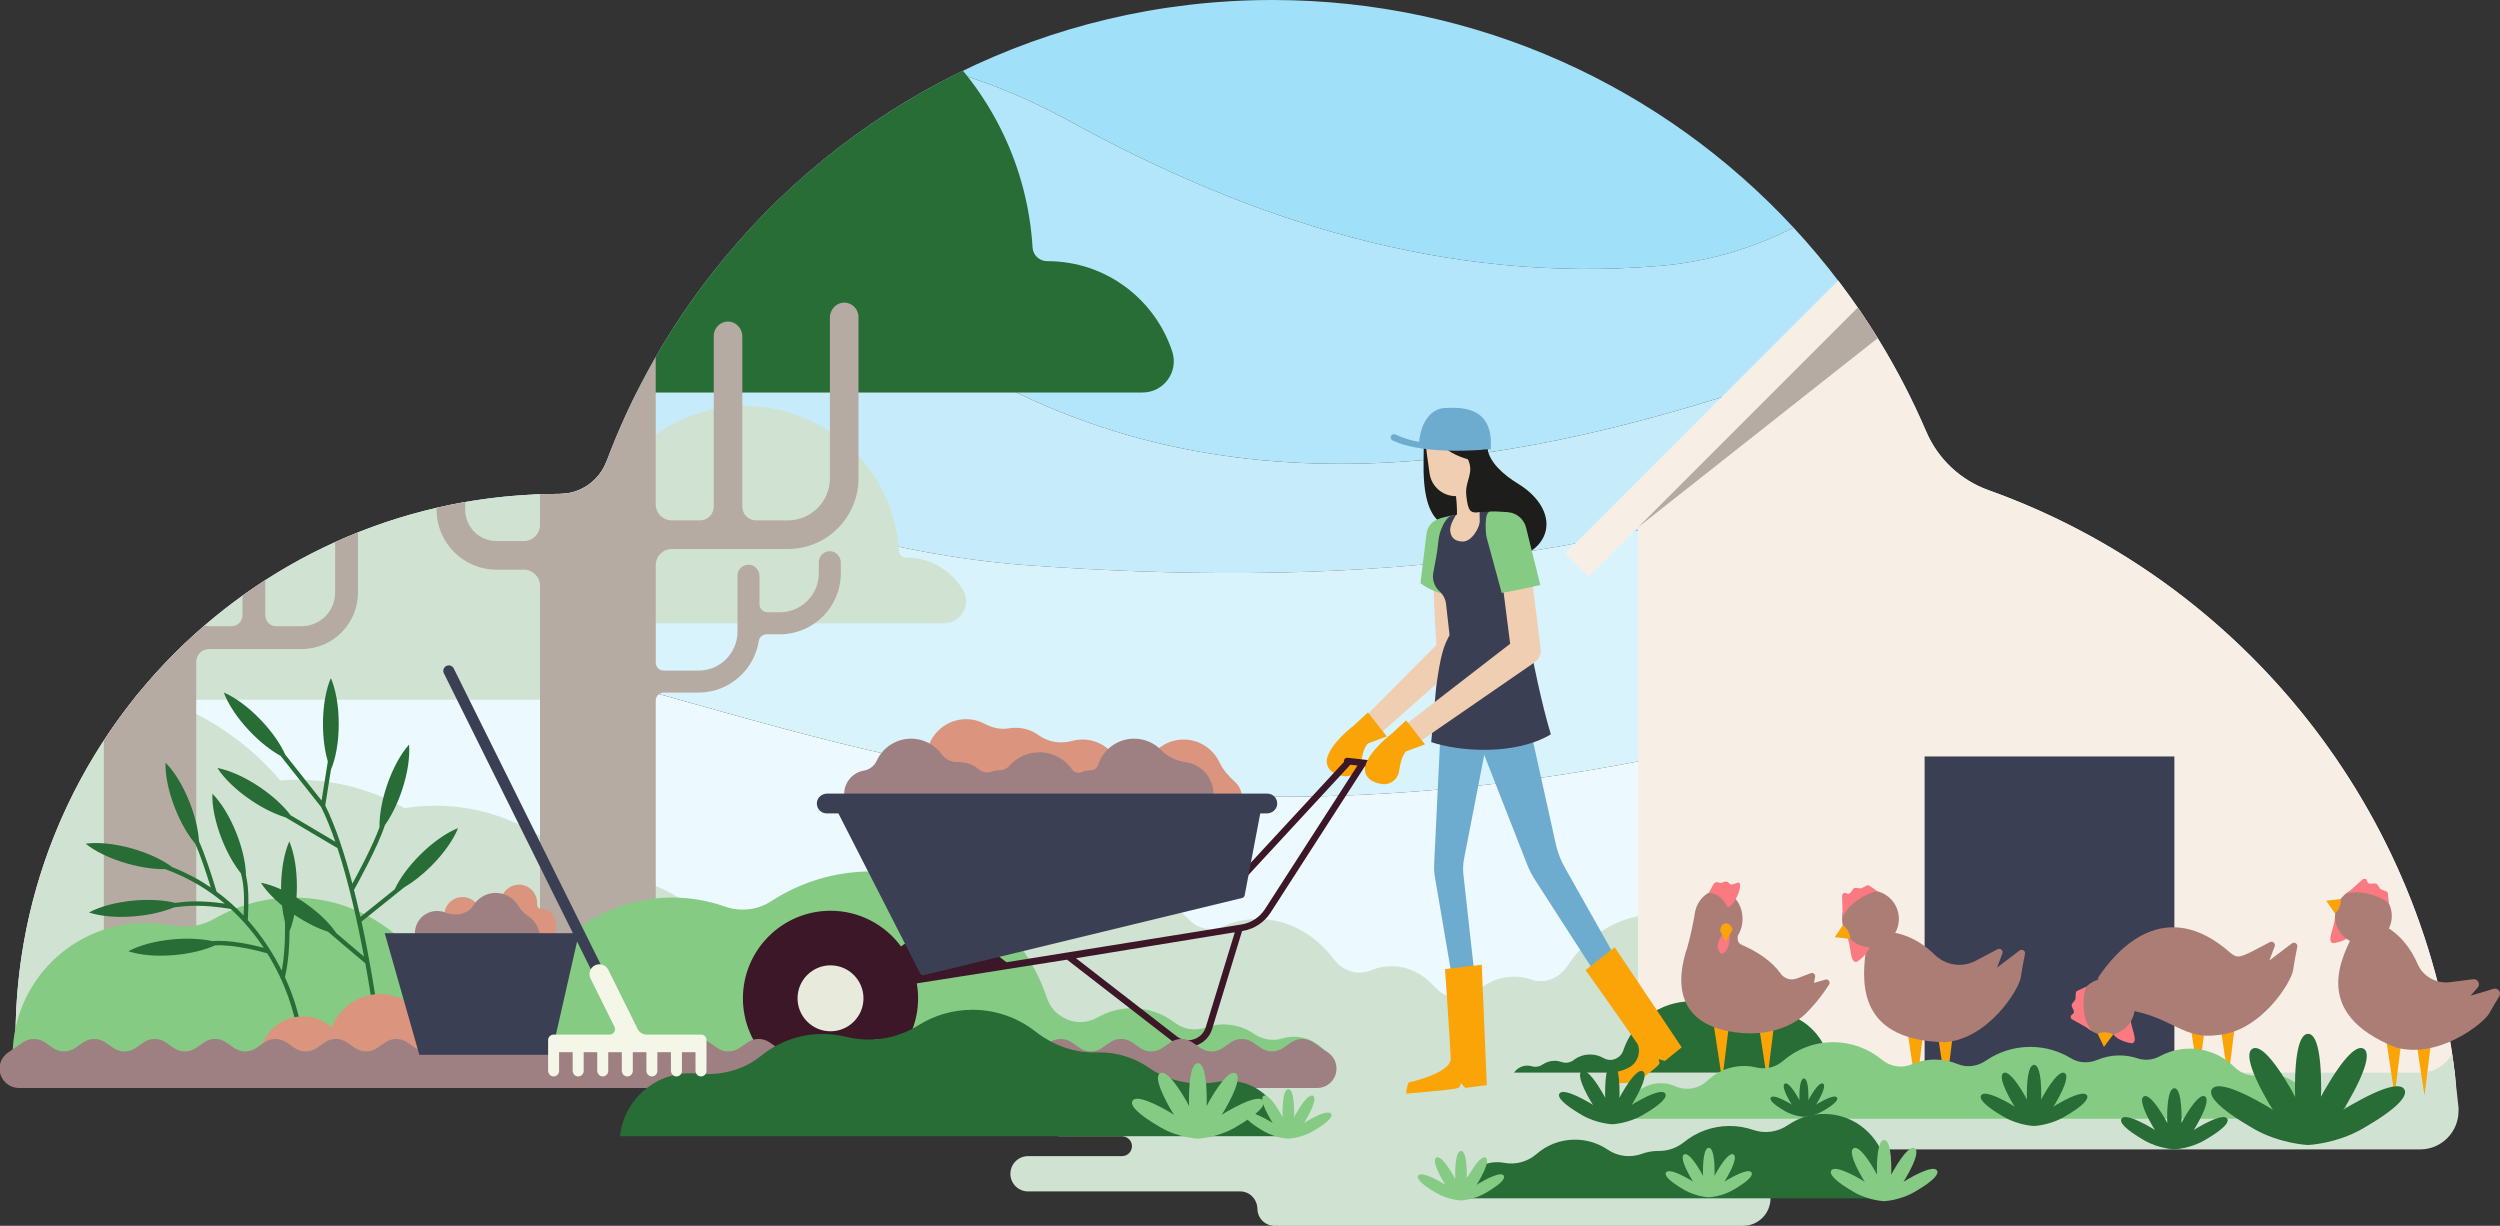 <?xml version="1.0" encoding="UTF-8"?>
<!-- Generator: Adobe Illustrator 26.0.1, SVG Export Plug-In . SVG Version: 6.00 Build 0)  -->
<svg xmlns="http://www.w3.org/2000/svg" xmlns:xlink="http://www.w3.org/1999/xlink" version="1.1" id="Capa_2" x="0px" y="0px" viewBox="0 0 1136.59 557.3" style="enable-background:new 0 0 1136.59 557.3;" xml:space="preserve">
<rect x="0" y="0" width="1136.59" height="557.3" fill="#333333" stroke="none"/>
<style type="text/css">
	.st0{clip-path:url(#SVGID_00000078009395142263983470000013220655339059092882_);}
	.st1{fill:#ECF9FE;}
	.st2{fill:#B3E6FA;}
	.st3{fill:#A0E0F9;}
	.st4{fill:#C6ECFB;}
	.st5{fill:#D9F3FD;}
	.st6{fill:#D0E2D1;}
	.st7{fill:#286C36;}
	.st8{fill:#B5ABA3;}
	.st9{fill:#F7EEE6;}
	.st10{fill:#3A3F54;}
	.st11{fill:#85CB84;}
	.st12{fill:#E8EADC;}
	.st13{fill:#DB957F;}
	.st14{fill:#9E7F82;}
	.st15{fill:#1D1D1B;}
	.st16{fill:#F0CEB2;}
	.st17{fill:#6EACCF;}
	.st18{fill:#FAA408;}
	.st19{fill:#3C1727;}
	.st20{fill:#AC7D75;}
	.st21{fill:#FB7981;}
	.st22{fill:#F4F6E8;}
</style>
<g>
	<g>
		<defs>
			<path id="SVGID_1_" d="M904.08,222.86c-12.73-4.55-23.02-14.18-28.33-26.61C826.41,80.86,711.88,0,578.45,0     c-138.56,0-256.75,87.2-302.7,209.71c-3.34,8.92-11.84,14.84-21.36,14.84l-0.16,0c-136.51,0-247.18,110.67-247.18,247.18     c0,7.27,0.33,14.46,0.95,21.57h492.46h138.89h477.29C1103.55,367.94,1018.8,263.9,904.08,222.86z"></path>
		</defs>
		<clipPath id="SVGID_00000154396494569129808700000004633578280064116659_">
			<use xlink:href="#SVGID_1_" style="overflow:visible;"></use>
		</clipPath>
		<g style="clip-path:url(#SVGID_00000154396494569129808700000004633578280064116659_);">
			<path class="st1" d="M417.17,345.91c-111.5-22.9-213.08-69.57-323.51-62.1C40.66,329.15,7.05,396.51,7.05,471.73     c0,7.27,0.33,14.46,0.95,21.57h492.46h138.89h477.29c-9.65-92.44-58.27-173.27-129.13-225.82c-49.95,19.4-98.4,40.9-151.34,56.43     C699.17,363.91,562.17,374.91,417.17,345.91z"></path>
			<path class="st2" d="M484.17,53.91c-15.67-8.48-32.01-15.3-48.8-20.58c-43.77,21.65-81.93,52.92-111.72,91.05     c48.25,14.52,95.45,33.79,141.52,55.52c126.31,59.55,264.02,23.04,389.62-24.33c-11.36-18.69-24.57-36.14-39.37-52.1     c-18.59,9.4-38.9,15.64-61.26,17.43C658.17,128.91,569.17,100.91,484.17,53.91z"></path>
			<path class="st3" d="M578.45,0c-51.38,0-99.95,12-143.08,33.34c16.79,5.28,33.13,12.1,48.8,20.58c85,47,174,75,270,67     c22.36-1.79,42.67-8.02,61.26-17.43C756.42,39.84,672.1,0,578.45,0z"></path>
			<path class="st4" d="M465.17,179.91c-46.07-21.73-93.27-41-141.52-55.52c-19.02,24.34-34.64,51.47-46.11,80.69     c60.7,25.64,122.33,46.79,188.63,51.84c137,10,276,2,402-59c2.28-1.11,4.56-2.23,6.84-3.34c-5.87-13.5-12.64-26.52-20.22-38.99     C729.19,202.95,591.49,239.46,465.17,179.91z"></path>
			<path class="st5" d="M904.08,222.86c-12.73-4.55-23.02-14.18-28.33-26.61c-0.24-0.56-0.49-1.12-0.73-1.68     c-2.28,1.11-4.56,2.22-6.84,3.34c-126,61-265,69-402,59c-66.3-5.04-127.93-26.19-188.63-51.84c-0.61,1.54-1.21,3.09-1.79,4.64     c-3.34,8.92-11.84,14.84-21.36,14.84l-0.16,0c-61.29,0-117.37,22.32-160.56,59.26c110.42-7.47,212.01,39.2,323.51,62.1     c145,29,282,18,419-22c52.94-15.53,101.39-37.03,151.34-56.43C962.27,248.77,934.21,233.64,904.08,222.86z"></path>
			<path class="st6" d="M429.15,283.37c7.71,0,12.58-8.37,8.7-15.03c-5.18-8.88-14.81-14.85-25.83-14.85c-0.01,0-0.02,0-0.03,0     c-1.76,0-3.23-1.33-3.33-3.1c-2.23-36.7-32.7-65.78-69.97-65.78c-20.79,0-39.46,9.05-52.3,23.43c-0.66,0.74-1.6,1.17-2.59,1.12     c-0.93-0.05-1.86-0.07-2.8-0.07c-30.53,0-55.29,24.75-55.29,55.29c0,5.81,0.9,11.42,2.56,16.68c0.43,1.37,1.7,2.32,3.15,2.32     H429.15z"></path>
			<path class="st6" d="M-86.5,318.12c0-28.11,22.79-50.91,50.91-50.91c1.87,0,3.71,0.11,5.53,0.3     c0.96-65.14,54.05-117.64,119.41-117.64c36.41,0,69,16.29,90.91,41.98c2.44-0.19,4.9-0.29,7.38-0.29     c52.02,0,94.19,42.17,94.19,94.19c0,11.37-2.01,22.27-5.71,32.36H-86.5z"></path>
			<path class="st6" d="M-151.26,486.71c0-29.37,23.81-53.18,53.18-53.18c1.95,0,3.88,0.11,5.77,0.32     c1-68.04,56.46-122.9,124.75-122.9c38.03,0,72.08,17.02,94.97,43.86c2.54-0.2,5.12-0.3,7.71-0.3c54.35,0,98.4,44.06,98.4,98.4     c0,11.88-2.1,23.26-5.96,33.8H-151.26z"></path>
			<path class="st6" d="M66.74,491.76c0-20.96,16.99-37.96,37.96-37.96c1.39,0,2.77,0.08,4.12,0.23     c0.72-48.57,40.3-87.72,89.04-87.72c27.14,0,51.45,12.15,67.78,31.3c1.82-0.14,3.65-0.21,5.5-0.21     c38.79,0,70.23,31.44,70.23,70.23c0,8.48-1.5,16.6-4.25,24.13H66.74z"></path>
			<path class="st7" d="M519.47,178.44c9.65,0,16.47-9.43,13.47-18.6c-7.82-23.87-30.28-41.11-56.76-41.11c-0.02,0-0.04,0-0.07,0     c-3.49,0-6.45-2.63-6.66-6.12c-4.43-73.38-65.34-131.53-139.84-131.53c-41.59,0-78.94,18.13-104.6,46.9     c-1.29,1.45-3.19,2.25-5.13,2.15c-1.85-0.09-3.71-0.14-5.58-0.14c-61.03,0-110.5,49.47-110.5,110.5     c0,13.34,2.36,26.12,6.69,37.96H519.47z"></path>
			<path class="st8" d="M157.39,205.73c-2.84,0.09-5.03,2.56-5.03,5.4v58.32c0,8.42-6.83,15.25-15.25,15.25h-11.54     c-2.74,0-4.96-2.22-4.96-4.96V218c0-2.84-2.19-5.32-5.03-5.4c-2.94-0.09-5.34,2.27-5.34,5.18v61.96c0,2.74-2.22,4.96-4.96,4.96     H95.05c-3.22,0-5.84-2.61-5.84-5.84v-63.27H47.22v70.77c0,3.22-2.61,5.84-5.84,5.84h-9.93c-6.27,0-11.36-5.09-11.36-11.36l0-33.5     c0-2.84-2.19-5.32-5.03-5.4c-2.94-0.09-5.34,2.27-5.34,5.18v33.71c0,12,9.73,21.73,21.73,21.73h9.93c3.22,0,5.84,2.61,5.84,5.84     v166.09h41.99V300.91c0-3.22,2.61-5.84,5.84-5.84h42.07c14.15,0,25.62-11.47,25.62-25.62v-58.54     C162.74,208,160.33,205.64,157.39,205.73z"></path>
			<path class="st8" d="M305.44,249.59h52.74c17.74,0,32.12-14.38,32.12-32.12v-73.38c0-3.66-3.02-6.61-6.7-6.5     c-3.56,0.11-6.3,3.21-6.3,6.77v73.11c0,10.56-8.56,19.12-19.12,19.12h-14.47c-3.43,0-6.22-2.78-6.22-6.22v-77.4     c0-3.56-2.74-6.66-6.3-6.77c-3.68-0.11-6.7,2.84-6.7,6.5v77.67c0,3.43-2.78,6.22-6.22,6.22h-12.84c-4.04,0-7.32-3.28-7.32-7.32     v-79.32H245.5v88.71c0,4.04-3.28,7.32-7.32,7.32h-12.45c-7.86,0-14.24-6.38-14.24-14.24v-41.99c0-3.56-2.74-6.66-6.3-6.77     c-3.68-0.11-6.7,2.84-6.7,6.5v42.26c0,15.04,12.2,27.24,27.24,27.24h12.45c4.04,0,7.32,3.28,7.32,7.32v208.2h52.63V318.5     c0-2.01,1.63-3.63,3.63-3.63h15.8c13.84,0,25.35-10.2,27.41-23.47c0.27-1.75,1.8-3.03,3.57-3.03h5.98     c15.32,0,27.74-12.42,27.74-27.74v-4.81c0-2.61-1.91-4.94-4.51-5.19c-2.98-0.28-5.49,2.05-5.49,4.98v5.02     c0,9.8-7.94,17.74-17.74,17.74h-5.59c-2.01,0-3.63-1.63-3.63-3.63v-12.8c0-2.61-1.91-4.94-4.51-5.19     c-2.98-0.28-5.49,2.05-5.49,4.98v25.41c0,9.8-7.94,17.74-17.74,17.74h-15.8c-2.01,0-3.63-1.63-3.63-3.63V256.9     C298.13,252.86,301.4,249.59,305.44,249.59z"></path>
			<path class="st6" d="M801.48,495.68c2.08-7.47,2.99-15.57,2.43-24.02c-2.04-30.43-23.18-54.61-48.83-55.85     c-17.18-0.83-32.56,8.41-42.33,23.17c-3.9,5.89-10.39,8.49-16.44,6.39c-2.52-0.88-5.19-1.35-7.96-1.35     c-6.21,0-11.95,2.38-16.61,6.41c-5.99,5.18-14.26,4.18-19.62-1.89c-5.07-5.74-11.94-9.27-19.5-9.27c-3.25,0-6.38,0.65-9.28,1.86     c-6.06,2.5-12.7,0.55-16.99-5.11c-8.48-11.19-20.76-18.22-34.43-18.22c-5.7,0-11.15,1.23-16.19,3.46     c-5.22,2.32-11.14,1.05-15.34-3.32c-11.51-11.98-26.81-18.94-43.49-17.98c-31.07,1.79-56.37,31.53-58.26,68.44     c-0.49,9.58,0.6,18.77,2.95,27.28H801.48z"></path>
			<polygon class="st9" points="744.69,490.03 1121.17,490.03 1112.83,354.74 916.19,68.25 917.18,67.26 911.88,61.96 911.87,61.96      911.87,61.96 906.57,56.66 711.64,251.59 722.24,262.2 744.69,239.75 744.69,444.39    "></polygon>
			<rect x="875" y="343.93" class="st10" width="113.55" height="141.83"></rect>
			<polygon class="st8" points="744.69,239.75 916.19,68.25 930.87,92.82    "></polygon>
		</g>
	</g>
	<path class="st6" d="M1117.73,503.6c-0.77-8.02-2.86-24.3-2.86-24.3l-1.05,1.45c-3.14,4.34-8.18,6.91-13.54,6.91l0,0h-17.78H500.95   l-19.69,28.89h28.64c2.37,0,4.48,1.73,4.71,4.09c0.26,2.7-1.86,4.98-4.51,4.98h-42.72c-4.43,0-8.02,3.59-8.02,8.02v0   c0,4.43,3.59,8.02,8.02,8.02h96.46c4.39,0,7.74,3.6,7.83,7.99c0.09,4.25,3.56,7.67,7.82,7.67h212.93c6.92,0,12.52-5.61,12.52-12.52   l27.44-22.24h267.91c9.65,0,17.45-7.84,17.44-17.47C1117.77,504.61,1117.78,504.12,1117.73,503.6z"></path>
	<path class="st11" d="M603.72,479.56c-3.37-4.94-9.02-8.2-15.46-8.2c-1.88,0-3.7,0.28-5.42,0.8c-4.36,1.32-9.06,0.37-12.82-2.2   c-3.9-2.66-8.62-4.22-13.7-4.22c-2.86,0-5.59,0.49-8.14,1.4c-4.78,1.7-10.11,0.87-14.14-2.22c-5.34-4.1-12.02-6.54-19.28-6.54   c-5.72,0-11.08,1.51-15.71,4.16c-4.77,2.73-10.61,2.95-15.35,0.17c-0.26-0.15-0.53-0.31-0.8-0.45c-3.33-1.82-5.74-4.94-6.93-8.54   c-11.06-33.42-42.53-57.54-79.66-57.54c-16.88,0-32.59,4.99-45.74,13.57c-6.26,4.08-14.1,4.85-21.15,2.37   c-7.47-2.63-15.51-4.07-23.89-4.07c-39.61,0-71.74,31.97-72.02,71.51H603.72z"></path>
	<path class="st7" d="M688.35,487.65c1.31-1.92,3.51-3.19,6.01-3.19c0.73,0,1.44,0.11,2.11,0.31c1.7,0.51,3.52,0.14,4.98-0.86   c1.52-1.04,3.35-1.64,5.32-1.64c1.11,0,2.17,0.19,3.16,0.54c1.86,0.66,3.93,0.34,5.49-0.86c2.08-1.59,4.67-2.54,7.49-2.54   c2.22,0,4.31,0.59,6.11,1.62c1.85,1.06,4.12,1.15,5.97,0.07c0.1-0.06,0.21-0.12,0.31-0.18c1.29-0.71,2.23-1.92,2.69-3.32   c4.3-12.99,16.53-22.36,30.96-22.36c6.56,0,12.67,1.94,17.78,5.28c2.43,1.59,5.48,1.89,8.22,0.92c2.91-1.02,6.03-1.58,9.28-1.58   c15.39,0,27.88,12.43,27.99,27.79H688.35z"></path>
	<path class="st11" d="M205.52,479.56c-0.28-39.54-32.41-71.51-72.02-71.51c-13.05,0-25.29,3.48-35.84,9.55   c-5.96,3.43-12.94,4.5-19.68,3.16c-3.81-0.76-7.75-1.16-11.78-1.16c-33.22,0-60.18,26.79-60.46,59.95H205.52z"></path>
	<path class="st7" d="M196.02,393.76c5.91-5.9,10.21-12.16,12.23-17.27c-5.12,2.01-11.39,6.3-17.3,12.19   c-5.3,5.29-9.3,10.87-11.52,15.65l-15.59,12.53c-0.9-4.07-1.87-8.19-2.9-12.28c1.49-2.66,10.86-19.56,14.04-29.44   c2.87-4.02,5.62-9.45,7.72-15.69c2.67-7.91,3.73-15.43,3.26-20.91c-3.69,4.07-7.39,10.71-10.06,18.62   c-2.36,6.99-3.46,13.68-3.36,18.92c-2.99,8.31-9.61,20.69-12.33,25.67c-3.44-13.19-7.56-25.9-12.35-35.57l2.61-16.31   c2.16-5.04,3.53-12.44,3.53-20.71c0-8.35-1.39-15.82-3.58-20.86c-2.2,5.04-3.59,12.51-3.59,20.86c0,6.43,0.83,12.34,2.21,17.02   l-2.84,17.76l-16.52-20.86c-2.13-4.76-5.92-10.29-10.95-15.58c-5.75-6.05-11.91-10.51-16.97-12.65   c1.88,5.16,6.02,11.54,11.77,17.59c4.68,4.93,9.63,8.77,14.04,11.2l18.41,23.23c2.32,4.64,4.47,10.02,6.47,15.81l-20.34-12.04   c-3.11-4.16-7.97-8.72-13.97-12.77c-6.92-4.67-13.89-7.7-19.29-8.7c2.95,4.64,8.36,9.98,15.27,14.65c5.47,3.7,10.96,6.34,15.7,7.79   l23.61,13.98c5.12,15.6,9.15,33.82,12.05,49.32c-4.84-4.05-9.3-7.86-12.58-10.67c-3-4.54-8.28-9.68-14.98-14.21   c-1.04-0.7-2.09-1.36-3.13-1.99c0.11-1.5,0.17-3.05,0.18-4.62c0.06-8.35-1.28-15.83-3.44-20.88c-2.23,5.02-3.68,12.48-3.74,20.83   c0,0.33,0,0.65,0,0.98c-3.32-1.49-6.44-2.51-9.17-3.02c2.08,3.28,5.39,6.9,9.6,10.39c0.3,2.68,0.75,5.19,1.33,7.45   c0.07,2.36,0.28,13.03-1.46,22.15c-3.73-7.53-8.77-15.52-15.43-22.99c0.02-0.49,0.04-1,0.07-1.54c0.24-5.43,0.56-12.55-0.89-18.73   c-0.1-5.3-1.53-12.08-4.31-19.13c-3.06-7.77-7.09-14.21-10.98-18.09c-0.2,5.49,1.25,12.95,4.31,20.72   c2.45,6.21,5.52,11.57,8.64,15.45c1.79,6.03,1.52,13.52,1.26,19.23c-3.63-3.84-7.72-7.51-12.29-10.87   c-2.37-7.99-5.48-17.34-7.99-22.87c-0.31-5.06-1.72-11.25-4.24-17.66c-3.06-7.77-7.09-14.21-10.98-18.09   c-0.2,5.49,1.25,12.95,4.31,20.72c2.61,6.61,5.92,12.26,9.25,16.19c1.92,4.33,4.46,11.5,7,19.81c-5.22-3.55-11.06-6.68-17.53-9.24   c-4.29-3.25-10.76-6.35-18.3-8.47c-8.03-2.26-15.6-2.94-21.05-2.19c4.26,3.48,11.07,6.84,19.11,9.1c6.2,1.74,12.11,2.54,16.99,2.47   c10.71,3.86,19.66,9.35,27.11,15.67c-10.34-1.46-16.52-1.1-22.49-0.34c-5.02-1.24-11.6-1.68-18.74-1.05   c-8.31,0.74-15.63,2.8-20.45,5.43c5.21,1.74,12.78,2.46,21.09,1.71c6.74-0.6,12.82-2.07,17.45-4c6.67-0.89,13.37-1.36,25.9,0.68   c6.01,5.54,10.96,11.59,14.98,17.67c-4.79-1.29-15.22-3.72-23.31-3.03c-4.89-1.07-11.08-1.43-17.79-0.83   c-8.31,0.74-15.63,2.8-20.45,5.43c5.21,1.74,12.78,2.46,21.09,1.71c7.18-0.64,13.61-2.26,18.34-4.39   c9.24-0.47,21.48,2.97,23.74,3.64c8.57,13.84,12.45,27.4,13.42,34.74l1.98-0.26c-0.7-5.37-2.95-14.01-7.38-23.67   c1.74-7.15,2.08-15.7,2.11-20.91c0.87-2.14,1.6-4.68,2.15-7.49c0.05,0.03,0.09,0.07,0.14,0.1c5.28,3.57,10.59,6.17,15.22,7.65   c3.57,3.08,10,8.58,16.94,14.36c1.69,9.32,2.96,17.47,3.79,23.18l1.98-0.29c-1.35-9.32-3.86-25.06-7.5-41.85l19.38-15.58   C187.65,401.15,191.92,397.86,196.02,393.76z"></path>
	<circle class="st12" cx="377.58" cy="453.87" r="27.4"></circle>
	<g>
		<g>
			<path class="st13" d="M493.43,336.26c-2.11-0.15-4.16,0.07-6.07,0.6c-5.26,1.46-10.8,0.51-15.24-2.66     c-2.94-2.1-6.53-3.33-10.42-3.33c-1.03,0-2.04,0.09-3.02,0.26c-3.81,0.65-7.67-0.27-11.08-2.08c-2.86-1.52-6.17-2.29-9.68-2.04     c-8.57,0.6-15.67,7.37-16.61,15.91c-1.19,10.86,7.27,20.04,17.89,20.04c3.23,0,6.25-0.86,8.87-2.35     c3.3,3.83,8.18,6.26,13.63,6.26c5.46,0,10.34-2.44,13.64-6.28c2.58,6.79,9.12,11.63,16.82,11.63c10.61,0,19.08-9.19,17.89-20.04     C509.1,343.63,502,336.85,493.43,336.26z"></path>
			<path class="st13" d="M561.43,355.46c-2.84-2.59-5.41-5.5-7.06-8.97c-3.07-6.45-9.85-10.78-17.59-10.22     c-8.54,0.62-15.6,7.38-16.54,15.89c-1.21,10.86,7.26,20.06,17.89,20.06c3.26,0,6.31-0.88,8.94-2.39     c2.01,2.19,4.96,3.51,8.22,3.28c4.98-0.35,9.08-4.45,9.42-9.44C564.94,360.41,563.63,357.46,561.43,355.46z"></path>
		</g>
		<path class="st14" d="M539.55,346.64c-0.05-0.01-0.11-0.02-0.16-0.03c-4.31-0.64-8.4-2.43-11.43-5.56    c-3.12-3.22-7.5-5.23-12.34-5.23c-7.64,0-14.11,4.98-16.35,11.88c-0.49,1.5-1.87,2.51-3.45,2.51l-0.03,0    c-1.44,0-2.81,0.29-4.06,0.81c-1.52,0.63-3.3,0.24-4.23-1.11c-3.28-4.76-8.76-7.89-14.98-7.89c-5.44,0-10.3,2.39-13.64,6.17    c-1.14,1.3-2.8,2.02-4.53,2.02l-0.03,0c-1.27,0-2.49,0.22-3.62,0.64c-1.95,0.71-4.08,0.25-5.68-1.08    c-2.48-2.07-5.67-3.31-9.16-3.31c-0.18,0-0.36,0-0.54,0.01c-2.89,0.11-5.56-1.33-7.27-3.65c-3.13-4.24-8.16-6.99-13.83-6.99    c-6.95,0-12.93,4.13-15.64,10.06c-1.1,2.4-3.32,4.02-5.92,4.48c-0.04,0.01-0.08,0.01-0.12,0.02c-5.11,0.97-8.91,5.61-8.72,10.81    c0.21,5.67,4.87,10.2,10.58,10.2c3.79,0,7.11-2,8.98-4.99c2.96,2.41,6.74,3.85,10.85,3.85c3.33,0,6.42-0.96,9.05-2.59    c2.43,4.46,7.16,7.48,12.6,7.48c4.87,0,9.17-2.43,11.76-6.14c1.82,1.49,4.15,2.39,6.69,2.39c1.2,0,2.35-0.21,3.43-0.58    c3.3,4.59,8.68,7.59,14.77,7.59c7.02,0,13.1-3.98,16.13-9.8c1.88,1.72,4.38,2.78,7.14,2.78c3.79,0,7.11-2,8.98-4.99    c2.96,2.41,6.74,3.85,10.85,3.85c3.33,0,6.42-0.96,9.05-2.59c2.43,4.46,7.16,7.48,12.6,7.48c8.4,0,15.11-7.21,14.28-15.78    C550.92,352.96,545.91,347.65,539.55,346.64z"></path>
		<path class="st15" d="M647.17,201.56c0.68,6.31-2.78,30.5,9.15,36.96c13.45,6.92,26.95,8.29,27.04,7.7    c0.1-0.59,7.04-18.98,5.97-20.3c-1.08-1.32-22.46-26.99-22.46-26.99L647.17,201.56z"></path>
		<path class="st15" d="M661.68,187.13c7.02,0,12.73,1.7,14.38,16.04c0.86,6.91,7.3,12.57,14.03,16.7    c16.3,9.98,17.35,25.55,2.61,32.6c-18.52,5.62-24.39-18.51-30.26-28.69c-5.87-10.17-10.6-16.04-10.6-16.04l-1.42-2.72    c-2.6-4.96-1.64-11.04,2.34-14.97l2.96-2.92"></path>
		<path class="st16" d="M666.85,295.15c-0.02-0.26-5.28-50.17-5.3-50.47c-0.42-4.07-4.13-7.01-8.19-6.48    c-4,0.51-0.33,55.04-0.33,55.04c-8.56,8.6-36.42,36.6-36.42,36.6c-4.4,4.69,1.96,11.39,6.86,7.27l41.27-36.56    C666.21,299.24,667.07,297.25,666.85,295.15z"></path>
		<path class="st11" d="M661.07,237.13v-2.92c0,0-5.37,0.94-7.13,1.77c-0.01,0.01-0.02,0.01-0.03,0.02c-2.8,0.93-4.97,3.4-5.35,6.52    l-2.76,22.63c4.09,3.12,9.24,5.05,14.61,5.57c1.9-13.13,3.76-25.95,3.79-26.11C664.63,241.63,663.33,238.8,661.07,237.13z"></path>
		<path class="st17" d="M694.39,325.39l12.89,58.19c0.85,3.84,2.27,7.53,4.2,10.96l42.39,75.12l-8.09,4.7l-47.93-74.39    c-1.43-2.23-2.64-4.59-3.61-7.06l-22.03-56.29L694.39,325.39z"></path>
		<path class="st17" d="M655,330.87l-3,62.34c-0.08,1.74,0.02,3.49,0.31,5.2l13.65,80.11h8.35l-8.99-80.87    c-0.27-2.42-0.17-4.87,0.3-7.26l10.87-55.95"></path>
		<path class="st18" d="M656.96,440.56l16.7-1.96l2.28,54.72l-9.77,1.3l-1.94-2.15c-1.79,2.48,4.73,2.15-24.88,4.76    c0-2.61,1.04-5.09,1.04-5.09s19.49-4.15,19.17-11.02C659.17,472.52,656.96,440.56,656.96,440.56z"></path>
		<path class="st18" d="M720.86,441.02l13.23-10.37l30.48,45.5l-7.65,6.2l-2.78-0.82c-0.19,2.42,3.18,0.6-7.41,8.59    c-2.74,2.07-6.03,2.35-12.16,2.35c-1.36-2.23-1.76-4.88-1.76-4.88s4.57-0.23,8.42-2.64c4.01-2.5,4.76-8.09,3.01-10.68    C739.41,467.13,720.86,441.02,720.86,441.02z"></path>
		<path class="st10" d="M687.2,239.53c-0.43-3.98-3.8-6.99-7.8-6.96c-6.76,0.05-13.89,0.94-19.03,1.75c-2.32,0.37-4.04,3.5-5.1,6.17    c-0.72,1.81-1.17,3.71-1.34,5.64c-0.32,3.85-1.46,10-2.29,14.2c-0.62,3.12,0.44,6.33,2.78,8.48l0.09,0.08    c1.63,1.49,2.67,3.52,2.92,5.72l1.59,14.14c-2.46,4.68-3.98,7.94-6.11,23.85l-2.22,24.78c12.52,4.3,37.96,6.26,54.39-3.52    C697.01,307.28,689.22,258.41,687.2,239.53z"></path>
		<path class="st16" d="M700.46,295.12c-0.01-0.26-6.32-50.27-6.33-50.57c-0.42-4.07-3.1-6.87-7.15-6.35    c-4,0.51-6.83,4.17-6.32,8.17l5.91,46.31c-11.13,8.6-47.56,36.76-47.56,36.76c-4.99,4.1,0.51,11.58,5.9,8.08l52.81-36.42    C699.58,299.8,700.71,297.54,700.46,295.12z"></path>
		<path class="st11" d="M693.8,239.86c-1.24-5.02-6.4-8.06-11.39-6.69c-4.92,1.34-7.83,6.42-6.49,11.34l6.82,25.08    c5.86-1.06,11.7-2.3,17.53-3.63C696.89,252.33,693.83,240.03,693.8,239.86z"></path>
		<path class="st11" d="M685.33,232.86c0,0-4.84-0.46-7.83-0.29s-1.86,10.42-1.86,10.42s7.58-2.35,7.58-2.5    C683.22,240.35,685.33,232.86,685.33,232.86z"></path>
		<path class="st16" d="M666.05,225.09l-2.58,0.36c-6.54,0.91-12.63-3.69-13.54-10.23l-1.33-9.56c-0.91-6.54,3.69-12.63,10.23-13.54    l2.58-0.36c6.54-0.91,12.63,3.69,13.54,10.23l1.33,9.56C677.19,218.08,672.59,224.17,666.05,225.09z"></path>
		<path class="st16" d="M672.74,232.84l-1.38,0.16c-0.68-6.32-2.18-12.45-4.29-18.5c-1.54-4.08-7.63-2.3-6.7,1.98    c1.31,5.67,2.1,11.66,2.03,17.54l-0.44,0.05c0,0-2.85,4.44-2.66,6.98c0.2,2.54,1.3,5.02,5.61,5.15s7.96-6.65,7.83-9.39    C672.61,234.09,672.74,232.84,672.74,232.84z"></path>
		<path class="st15" d="M651.84,195.7c0,7.34,13.31,14.6,24.22,14.23c2.13-16.34-5.53-19.41-5.53-19.41l-12-2.61L651.84,195.7z"></path>
		<path class="st15" d="M673.26,209.94c1.04,4.45-0.63,11.08-3.45,13.96c2.14,6.27,10.56-4.1,10.56-4.1s-1.51-6.46-1.77-7.11    s-2.18-4.43-2.18-4.43L673.26,209.94z"></path>
		<path class="st15" d="M671.36,233c-2.86,0-3.94-0.63-4.72-7.57c-0.78-6.95,3.78-10.09,0.74-16.61c-3.04-6.52,2.63-7.26,2.63-7.26    l4.54,4.55c0,0,2.02,12.03,1.87,12.18S671.36,233,671.36,233z"></path>
		<path class="st17" d="M673.95,189.8c-4.52-4.69-11.71-4.48-16.01-4.35l-0.86,0.02c-6.4,0.15-11.15,6.43-11.88,15.46    c-3.73-0.71-7.39-1.74-10.74-3.38c-0.76-0.4-1.71-0.08-2.07,0.7c-0.35,0.75-0.03,1.65,0.73,2c3.22,1.5,6.56,2.44,9.92,3.09    c10.01,1.88,20.26,1.82,30.35,1.2c0.19-0.01,0.34-0.07,0.47-0.14c1.09-0.03,2.22-0.06,3.39-0.12l0.47-0.02l0.03-0.47    C678.18,197.57,676.9,192.86,673.95,189.8z"></path>
		<path class="st18" d="M621.9,323.91l8.61,10.89l-8.61,3.2c-1.79,1.85-2.7,5.68-3.16,8.91c-0.52,3.68-3.84,6.39-7.53,5.98    c-4.64-0.53-8.51-2.98-7.99-7.75c1.66-7.43,12.23-15.26,12.23-15.26L621.9,323.91z"></path>
		<path class="st19" d="M631.3,346.6l-18.65-2.09c-0.82-0.1-1.57,0.5-1.66,1.32c-0.02,0.19,0,0.37,0.04,0.55L563.31,398    c-0.56,0.61-0.52,1.56,0.08,2.12c0.29,0.27,0.65,0.4,1.02,0.4c0.4,0,0.81-0.16,1.1-0.48l48.41-52.37l3.24,0.36l-42.07,65.3    c-2.39,3.71-6.26,6.25-10.61,6.96l-106.89,17.18l-27.98-21.43l-19.97,14.25c-7.26-9.84-18.92-16.23-32.06-16.23    c-21.95,0-39.82,17.86-39.82,39.81s17.86,39.82,39.82,39.82s39.82-17.86,39.82-39.82c0-2.32-0.21-4.58-0.59-6.79l68.32-10.78    l48.04,37.22c2.03,1.57,4.49,2.39,6.99,2.39c1.16,0,2.32-0.18,3.45-0.54c3.57-1.13,6.36-3.95,7.46-7.54l13.62-44.54l0.28-0.05    c5.19-0.85,9.8-3.87,12.65-8.29l42.87-66.55l10.47,1.17c0.06,0.01,0.11,0.01,0.17,0.01c0.75,0,1.4-0.57,1.49-1.33    C632.71,347.43,632.12,346.69,631.3,346.6z M377.58,468.86c-8.27,0-14.99-6.73-14.99-14.99c0-8.27,6.73-14.99,14.99-14.99    s14.99,6.73,14.99,14.99C392.57,462.14,385.84,468.86,377.58,468.86z M548.2,466.96c-0.82,2.68-2.82,4.71-5.5,5.56    c-2.68,0.85-5.48,0.35-7.7-1.37l-45.83-35.51l72.22-11.8L548.2,466.96z"></path>
		<path class="st10" d="M576.17,360.8H376.1c-2.37,0-4.51,1.73-4.72,4.1c-0.23,2.67,1.86,4.9,4.48,4.9h5.28    c0.02,0,0.03,0.01,0.04,0.03l37.17,72.72c0.26,0.51,0.78,0.82,1.33,0.82c0.12,0,0.24-0.01,0.35-0.04l144.69-35.08    c0.59-0.14,1.04-0.62,1.15-1.21l7.08-37.19c0-0.02,0.02-0.04,0.05-0.04h2.93c2.37,0,4.51-1.73,4.72-4.1    C580.89,363.04,578.79,360.8,576.17,360.8z"></path>
		<path class="st18" d="M639.25,327.51l8.61,10.89l-8.61,3.2c-1.79,1.85-2.7,5.68-3.16,8.91c-0.52,3.68-3.84,6.39-7.53,5.98    c-4.64-0.53-8.51-2.98-7.99-7.75c1.66-7.43,12.23-15.26,12.23-15.26L639.25,327.51z"></path>
	</g>
	<path class="st13" d="M196.32,479.56c0.21-1.27,0.33-2.58,0.33-3.91c0-13.11-10.63-23.74-23.74-23.74   c-10.08,0-18.68,6.28-22.13,15.14c-3.49-3.08-8.07-4.96-13.09-4.96c-10.15,0-18.51,7.64-19.67,17.48H196.32z"></path>
	<g>
		<polygon class="st18" points="779.04,465.35 782.96,491.17 786.32,464.04   "></polygon>
		<polygon class="st18" points="799.52,465.35 803.43,491.17 806.8,464.04   "></polygon>
		<polygon class="st18" points="867.28,469.45 871.19,495.28 874.56,468.15   "></polygon>
		<polygon class="st18" points="880.84,469.45 884.76,495.28 888.12,468.15   "></polygon>
		<polygon class="st18" points="1084.78,472.19 1088.69,498.02 1092.06,470.89   "></polygon>
		<polygon class="st18" points="1098.34,472.19 1102.25,498.02 1105.62,470.89   "></polygon>
		<polygon class="st18" points="995.59,464.5 999.5,490.32 1002.87,463.19   "></polygon>
		<polygon class="st18" points="1009.15,464.5 1013.06,490.32 1016.43,463.19   "></polygon>
		<path class="st20" d="M848.43,430.65c-1.43,12.53-6.39,42.27,35.74,43.18c19.83-1.43,33.78-24,34.57-29.61    c0.44-3.17,1.26-7.43,1.89-10.53c0.29-1.41-1.33-2.42-2.48-1.55l-10.23,7.77l2.44-6.43c0.51-1.35-0.92-2.61-2.19-1.94l-10.04,5.3    c-6.22,3.28-13.77,1.99-18.76-2.97c-5.13-5.09-12.35-9.46-20.75-10.17C851.96,427.26,848.43,430.65,848.43,430.65z"></path>
		<path class="st20" d="M1070.73,423.16c-5.74,11.23-20.81,37.34,18.32,52.97c19.07,5.61,40.06-10.62,42.76-15.6    c1.23-2.27,2.93-5.11,4.43-7.53c1.11-1.81-0.6-4.04-2.63-3.43l-10.42,3.12l3.24-3.68c1.41-1.6,0.08-4.09-2.03-3.82l-10.51,1.34    c-6.26,0.8-12.37-2.59-14.83-8.4c-2.93-6.92-8.31-14.1-16.36-17.92C1075.22,421.23,1070.73,423.16,1070.73,423.16z"></path>
		<path class="st20" d="M970.41,459.68c17.48,3.67,23.06,12.95,37.56,10.92c19.83-1.43,33.78-24,34.57-29.61    c0.44-3.17,1.26-7.43,1.89-10.53c0.29-1.41-1.33-2.42-2.48-1.55l-10.23,7.77l2.44-6.43c0.51-1.35-0.92-2.61-2.19-1.94l-4.53,2.39    c-8.94,4.72-10.09,5.1-13.22,2.68c-29.93-26.73-52.15-1.5-60.55,11.42C959.05,454.79,970.41,459.68,970.41,459.68z"></path>
		<path class="st20" d="M824.69,446.87l0.53-2.75c0.22-1.15-0.91-2.1-2-1.68l-6.3,2.41c-2.68,1.03-5.72,0.11-7.37-2.24    c-4.05-5.74-10.66-9.82-16.31-12.42l0,0c-0.01-0.01-0.03-0.01-0.04-0.02c-0.48-0.22-0.94-0.43-1.4-0.63    c-1.26-0.64-2-1.49-1.75-4.11c0,0,0,0,0-0.01c1.36-2.15,2.17-4.8,2.17-7.68c0-7.13-4.91-12.91-10.96-12.91    c-5.67,0-10.33,5.07-10.9,11.57l0,0c0,0-1.48,8.21-3.21,14.25c0,0,0,0,0,0c-4.91,14.13-6.72,36.19,24.61,39    c14.87,1.17,24.74-4.39,29.35-9c5.1-5.1,8.53-9.99,10.46-13.06c0.73-1.16-0.37-2.6-1.69-2.22L824.69,446.87z"></path>
		<path class="st21" d="M783.87,423.71c-1.24,2.18-4.43,5.18-2.09,9.23c1.89,2.61,6.13-3.65,3.91-9.72S783.87,423.71,783.87,423.71z    "></path>
		<path class="st18" d="M782.11,423.35l2.48,4.83l3-5.41C787.59,419.43,782.11,418,782.11,423.35z"></path>
		<path class="st21" d="M790.59,401.3c-0.23-0.11-0.51-0.07-0.83,0.09l0,0l-1.73,0.6c-0.74,0.26-1.56,0.03-2.07-0.56l0,0    c-0.63-0.74-1.72-0.88-2.52-0.34c-0.51,0.34-1.15,0.42-1.72,0.21l-0.41-0.15c-0.89-0.32-1.88,0.05-2.33,0.89l-2.1,3.87    c4.51,0.35,6.67,3.24,8.07,5.77c0,0,0.01-0.01,0.01-0.01c0.09,0.28,0.21,0.49,0.41,0.59c0.96,0.46,2.9-1.62,4.34-4.65    C791.16,404.58,791.55,401.76,790.59,401.3z"></path>
		<g>
			<path class="st21" d="M839.63,425.76c2.22,4.17,1.17,12.23,4.5,11.56c2.87-1.78,7.7-6.47,5.54-9.86     C847.52,424.06,839.63,425.76,839.63,425.76z"></path>
			<circle class="st20" cx="850.39" cy="417.74" r="12.91"></circle>
			<path class="st18" d="M837.8,420.58l-3.65,5.51l7.08,0.75C841.23,426.83,840.92,422.57,837.8,420.58z"></path>
			<path class="st21" d="M837.69,414.48c-0.12-3.2-0.17-5.61-0.2-7.22c-0.01-1.04,1.14-1.67,2-1.1l0,0     c0.58,0.38,1.35,0.24,1.76-0.31l1.23-1.68c0.27-0.37,0.72-0.57,1.18-0.52l2.05,0.22c0.25,0.03,0.51-0.02,0.74-0.14l2.14-1.12     c0.42-0.22,0.93-0.19,1.33,0.08l3.74,2.56c-5.17,0.52-14.27,6.28-16.18,12.49C837.66,415.57,837.69,414.48,837.69,414.48z"></path>
		</g>
		<g>
			<path class="st21" d="M1061.54,416.44c0.23,4.72-4.15,11.56-0.86,12.38c3.35-0.38,9.72-2.57,9.22-6.56     C1069.4,418.27,1061.54,416.44,1061.54,416.44z"></path>
			<circle class="st20" cx="1074.49" cy="416.44" r="12.91"></circle>
			<path class="st18" d="M1064.15,408.71l-6.56,0.8l4.03,5.87C1061.62,415.38,1064.66,412.38,1064.15,408.71z"></path>
			<path class="st21" d="M1068.72,404.67c2.35-2.17,4.15-3.77,5.36-4.84c0.78-0.68,2.01-0.22,2.13,0.81l0,0     c0.08,0.68,0.69,1.18,1.38,1.13l2.08-0.16c0.46-0.03,0.9,0.18,1.16,0.56l1.16,1.7c0.14,0.21,0.35,0.37,0.58,0.47l2.25,0.9     c0.44,0.18,0.75,0.59,0.8,1.06l0.48,4.51c-3.75-3.59-14.04-6.78-20.01-4.2C1067.87,405.36,1068.72,404.67,1068.72,404.67z"></path>
		</g>
		<path class="st21" d="M968.55,461.96c-0.27,4.72,4.05,11.6,0.75,12.38c-3.35-0.41-9.7-2.66-9.16-6.64    C960.67,463.72,968.55,461.96,968.55,461.96z"></path>
		<circle class="st20" cx="957.66" cy="457.72" r="12.91"></circle>
		<path class="st18" d="M953.66,470l2.87,5.95l4.26-5.7C960.79,470.24,956.97,468.33,953.66,470z"></path>
		<path class="st21" d="M948.36,466.97c-2.81-1.53-4.91-2.71-6.3-3.52c-0.9-0.52-0.85-1.83,0.08-2.28l0,0    c0.62-0.3,0.9-1.03,0.63-1.67l-0.82-1.92c-0.18-0.42-0.12-0.91,0.15-1.28l1.24-1.65c0.15-0.2,0.24-0.45,0.26-0.7l0.13-2.42    c0.03-0.48,0.31-0.9,0.75-1.1l4.12-1.91c-2.19,4.71-1.9,15.47,2.46,20.29C949.29,467.56,948.36,466.97,948.36,466.97z"></path>
	</g>
	<path class="st11" d="M1057.59,498.02c-0.28,0-0.56,0.01-0.83,0.03c-4.08,0.32-8.05-1.04-10.98-3.9   c-3.64-3.54-8.61-5.72-14.09-5.72c-1.28,0-2.52,0.12-3.73,0.35c-4.35,0.82-8.84-0.42-11.97-3.55c-5.22-5.23-12.43-8.47-20.41-8.47   c-4.96,0-9.63,1.26-13.71,3.47c-3.09,1.68-6.77,2.04-10.11,0.93c-2.57-0.86-5.32-1.33-8.18-1.33c-3.52,0-6.88,0.71-9.94,1.99   c-3.93,1.65-8.42,1.56-12.05-0.66c-5.4-3.3-11.75-5.21-18.55-5.21c-7.49,0-14.44,2.31-20.17,6.26c-3.77,2.59-8.59,3.32-12.82,1.56   c-3.18-1.32-6.66-2.05-10.31-2.05c-3.75,0-7.32,0.77-10.56,2.15c-4.55,1.95-9.78,1.07-13.6-2.09c-6.02-4.97-13.73-7.96-22.15-7.96   c-8.75,0-16.74,3.23-22.85,8.55c-3.33,2.9-7.81,3.96-12.1,2.93c-1.8-0.43-3.68-0.66-5.62-0.66c-6.41,0-12.23,2.51-16.53,6.6   c-4,3.8-9.77,4.79-14.83,2.57c-1.98-0.87-4.17-1.35-6.47-1.35c-8.93,0-16.17,7.24-16.17,16.17h329.36   C1068.23,502.78,1063.47,498.02,1057.59,498.02z"></path>
	<path class="st14" d="M587.04,473.9l-3.74,2.57c-3.01,2.07-6.98,2.07-9.99,0l-3.74-2.57c-3.01-2.07-6.98-2.07-9.99,0l-3.74,2.57   c-3.01,2.07-6.98,2.07-9.99,0l-3.74-2.57c-3.01-2.07-6.98-2.07-9.99,0l-3.74,2.57c-3.01,2.07-6.98,2.07-9.99,0l-3.74-2.57   c-3.01-2.07-6.98-2.07-9.99,0l-3.74,2.57c-3.01,2.07-6.98,2.07-9.99,0l-3.74-2.57c-3.01-2.07-6.98-2.07-9.99,0l-3.74,2.57   c-3.01,2.07-6.98,2.07-9.99,0l-3.74-2.57c-3.01-2.07-6.98-2.07-9.99,0l-3.74,2.57c-3.01,2.07-6.98,2.07-9.99,0l-3.74-2.57   c-3.01-2.07-6.98-2.07-9.99,0l-3.74,2.57c-3.01,2.07-6.98,2.07-9.99,0l-3.74-2.57c-3.01-2.07-6.98-2.07-9.99,0l-3.74,2.57   c-3.01,2.07-6.98,2.07-9.99,0l-3.74-2.57c-3.01-2.07-6.98-2.07-9.99,0l-3.74,2.57c-3.01,2.07-6.98,2.07-9.99,0l-3.74-2.57   c-3.01-2.07-6.98-2.07-9.99,0l-3.74,2.57c-3.01,2.07-6.98,2.07-9.99,0l-3.74-2.57c-3.01-2.07-6.98-2.07-9.99,0l-3.74,2.57   c-3.01,2.07-6.98,2.07-9.99,0l-3.74-2.57c-3.01-2.07-6.98-2.07-9.99,0l-3.74,2.57c-3.01,2.07-6.98,2.07-9.99,0l-3.74-2.57   c-3.01-2.07-6.98-2.07-9.99,0l-3.74,2.57c-3.01,2.07-6.98,2.07-9.99,0l-3.74-2.57c-3.01-2.07-6.98-2.07-9.99,0l-3.74,2.57   c-3.01,2.07-6.98,2.07-9.99,0l-3.74-2.57c-3.01-2.07-6.98-2.07-9.99,0l-3.74,2.57c-3.01,2.07-6.98,2.07-9.99,0l-3.74-2.57   c-3.01-2.07-6.98-2.07-9.99,0l-3.74,2.57c-3.01,2.07-6.98,2.07-9.99,0l-3.74-2.57c-3.01-2.07-6.98-2.07-9.99,0l-3.74,2.57   c-3.01,2.07-6.98,2.07-9.99,0l-3.74-2.57c-3.01-2.07-6.98-2.07-9.99,0l-3.74,2.57c-3.01,2.07-6.98,2.07-9.99,0l-3.74-2.57   c-3.01-2.07-6.98-2.07-9.99,0l-3.74,2.57c-3.01,2.07-6.98,2.07-9.99,0l-3.74-2.57c-3.01-2.07-6.98-2.07-9.99,0l-3.74,2.57   c-3.01,2.07-6.98,2.07-9.99,0l-3.74-2.57c-3.01-2.07-6.98-2.07-9.99,0l-3.74,2.57c-3.01,2.07-6.98,2.07-9.99,0l-3.74-2.57   c-3.01-2.07-6.98-2.07-9.99,0l-6.76,4.64c-2.4,1.65-3.83,4.37-3.83,7.27v0c0,4.87,3.95,8.82,8.82,8.82H598.8   c4.87,0,8.82-3.95,8.82-8.82v0c0-2.91-1.43-5.63-3.83-7.27l-6.76-4.64C594.02,471.83,590.05,471.83,587.04,473.9z"></path>
	<path class="st7" d="M583.6,516.54c0-13.91-11.27-25.18-25.18-25.18c-1.61,0-3.18,0.15-4.7,0.44c-10.85,2.06-22.19-0.01-31.26-6.3   c-6.42-4.45-14.21-7.05-22.61-7.05c-0.46,0-0.92,0.01-1.37,0.02c-10.1,0.34-19.82-3.32-27.78-9.54c-7.88-6.17-17.8-9.84-28.59-9.84   c-9.06,0-17.51,2.6-24.65,7.08c-9.79,6.15-21.55,7.95-32.77,5.19c-3.41-0.84-6.97-1.28-10.63-1.28c-10.66,0-20.44,3.74-28.11,9.98   c-8.1,6.59-18.62,9.08-29,8.04c-1.07-0.11-2.16-0.16-3.25-0.16c-16.53,0-30.14,12.53-31.85,28.61H583.6z"></path>
	<path class="st10" d="M289.63,471.75l-83.35-167.86c-0.61-1.24-2.11-1.74-3.35-1.13c-1.24,0.61-1.74,2.11-1.13,3.35l83.35,167.86   c0.44,0.88,1.32,1.39,2.24,1.39c0.37,0,0.75-0.08,1.11-0.26C289.74,474.49,290.24,472.99,289.63,471.75z"></path>
	<g>
		
			<ellipse transform="matrix(0.987 -0.16 0.16 0.987 -63.926 39.066)" class="st13" cx="210.35" cy="416.04" rx="8.22" ry="8.22"></ellipse>
		<path class="st13" d="M246.43,413.25c-2.2,0.12-2.25-1.84-2.25-2.83c0-4.54-3.68-8.22-8.22-8.22s-8.22,3.68-8.22,8.22    s3.68,8.22,8.22,8.22c0.35,0,0.7-0.03,1.04-0.07c-0.32,0.88-0.5,1.82-0.5,2.81c0,4.54,3.68,8.22,8.22,8.22s8.22-3.68,8.22-8.22    C252.93,416.85,250.15,413.06,246.43,413.25z"></path>
	</g>
	<path class="st14" d="M240.42,416.72c-1.9-1.33-3.63-2.93-4.81-4.93c-2.07-3.5-5.87-5.84-10.23-5.84c-4.28,0-8.03,2.26-10.13,5.66   c-1.04,1.69-2.67,2.93-4.55,3.56l-0.08,0.03c-2.67,0.89-5.54,0.7-8.15-0.34c-1.69-0.67-3.6-0.9-5.59-0.54   c-4.06,0.73-7.33,3.98-8.07,8.03c-1.18,6.43,3.73,12.03,9.94,12.03c2.06,0,3.97-0.62,5.56-1.67c2.1,3.39,5.84,5.66,10.12,5.66   c3.94,0,7.42-1.92,9.59-4.87c2.31,3.15,6.12,5.12,10.39,4.84c5.68-0.37,10.41-4.89,11.03-10.54   C245.92,423.23,243.83,419.11,240.42,416.72z"></path>
	<polygon class="st10" points="250.65,479.56 190.65,479.56 174.91,424.26 263.22,424.26  "></polygon>
	<path class="st22" d="M318.73,470.36h-24.74c-2.1,0-3.83-1.42-4.54-3.4c-0.06-0.16-0.13-0.32-0.21-0.48l-12.71-25.6   c-1.1-2.23-3.81-3.13-6.03-2.03c-2.23,1.11-3.13,3.81-2.03,6.03l10.87,21.9c0.82,1.65-0.38,3.58-2.22,3.58h-25.43   c-1.38,0-2.5,1.12-2.5,2.5v13.88c0,1.31,0.94,2.5,2.24,2.63c1.5,0.15,2.76-1.02,2.76-2.49v-8.52h6.17v8.38   c0,1.31,0.94,2.5,2.24,2.63c1.5,0.15,2.76-1.02,2.76-2.49v-8.52h6.17v8.38c0,1.31,0.94,2.5,2.24,2.63c1.5,0.15,2.76-1.02,2.76-2.49   v-8.52h6.17v8.38c0,1.31,0.94,2.5,2.24,2.63c1.5,0.15,2.76-1.02,2.76-2.49v-8.52h6.17v8.38c0,1.31,0.94,2.5,2.24,2.63   c1.5,0.15,2.76-1.02,2.76-2.49v-8.52h6.17v8.38c0,1.31,0.94,2.5,2.24,2.63c1.5,0.15,2.76-1.02,2.76-2.49v-8.52h6.17v8.38   c0,1.31,0.94,2.5,2.24,2.63c1.5,0.15,2.76-1.02,2.76-2.49v-14.02C321.23,471.48,320.12,470.36,318.73,470.36z"></path>
	<path class="st7" d="M857.67,531.3c-1.7-12.77-11.95-23-24.73-24.63c-7.47-0.95-14.46,0.97-20.03,4.8   c-4.67,3.21-10.49,4.08-15.85,2.23c-3.36-1.16-6.98-1.79-10.74-1.79c-7.82,0-15,2.73-20.64,7.3c-3.29,2.66-7.35,4.1-11.58,4.05   c-0.08,0-0.16,0-0.24,0c-2.57,0-5.04,0.45-7.33,1.29c-5.16,1.88-10.97,1.27-15.51-1.82c-4.27-2.91-9.43-4.61-14.99-4.61   c-6.69,0-12.8,2.46-17.48,6.54c-4.07,3.54-9.5,5-14.8,3.99c-1-0.19-2.04-0.29-3.1-0.29c-9.08,0-16.43,7.36-16.43,16.43h192.06   C857.75,540.64,858.3,536.07,857.67,531.3z"></path>
	<path class="st7" d="M1093.11,495.28c-1.65-2.86-8.54-1.96-24.87,7.47c-1.01,0.59-1.99,1.2-2.93,1.83   c0.63-0.94,1.24-1.91,1.83-2.92c9.35-16.2,10.32-23.22,7.47-24.87s-8.38,2.57-17.81,18.9c-0.59,1.01-1.12,2.03-1.62,3.05   c0.08-1.13,0.12-2.28,0.12-3.45c0-18.85-2.67-25.27-5.97-25.27s-5.97,6.57-5.97,25.27c0,1.17,0.05,2.32,0.12,3.45   c-0.5-1.02-1.03-2.03-1.62-3.05c-9.43-16.33-14.95-20.55-17.81-18.9s-1.89,8.67,7.47,24.87c0.59,1.01,1.2,1.99,1.83,2.92   c-0.94-0.63-1.91-1.24-2.93-1.83c-16.33-9.43-23.22-10.32-24.87-7.47c-1.65,2.86,2.7,8.45,18.9,17.81   c12.09,6.98,24.87,7.47,24.87,7.47s12.78-0.49,24.87-7.47C1090.41,503.73,1094.76,498.14,1093.11,495.28z"></path>
	<path class="st7" d="M948.82,498.02c-0.91-1.57-4.7-1.08-13.67,4.1c-0.57,0.33-1.1,0.67-1.63,1.03c0.35-0.52,0.7-1.06,1.03-1.63   c5.14-8.9,5.67-12.76,4.1-13.67c-1.57-0.91-4.61,1.41-9.79,10.39c-0.33,0.57-0.62,1.14-0.9,1.7c0.04-0.63,0.07-1.27,0.07-1.92   c0-10.36-1.47-13.89-3.28-13.89c-1.81,0-3.28,3.61-3.28,13.89c0,0.65,0.03,1.29,0.07,1.92c-0.28-0.57-0.57-1.14-0.9-1.7   c-5.18-8.97-8.22-11.29-9.79-10.39c-1.57,0.91-1.04,4.77,4.1,13.67c0.33,0.57,0.67,1.1,1.03,1.63c-0.52-0.35-1.06-0.7-1.63-1.03   c-8.97-5.18-12.76-5.67-13.67-4.1c-0.91,1.57,1.49,4.65,10.39,9.79c6.64,3.84,13.67,4.1,13.67,4.1s7.03-0.27,13.67-4.1   C947.33,502.66,949.72,499.59,948.82,498.02z"></path>
	<path class="st7" d="M835.21,499.03c-0.57-0.98-2.94-0.68-8.57,2.57c-0.36,0.21-0.69,0.42-1.02,0.64c0.22-0.33,0.44-0.67,0.64-1.02   c3.22-5.58,3.56-8,2.57-8.57s-2.89,0.89-6.14,6.51c-0.21,0.36-0.39,0.71-0.56,1.07c0.03-0.4,0.05-0.8,0.05-1.21   c0-6.5-0.92-8.71-2.06-8.71s-2.06,2.26-2.06,8.71c0,0.41,0.02,0.81,0.05,1.21c-0.17-0.36-0.36-0.71-0.56-1.07   c-3.25-5.63-5.15-7.08-6.14-6.51s-0.65,2.99,2.57,8.57c0.21,0.36,0.42,0.69,0.64,1.02c-0.33-0.22-0.67-0.44-1.02-0.64   c-5.63-3.25-8-3.56-8.57-2.57s0.93,2.91,6.51,6.14c4.16,2.4,8.57,2.57,8.57,2.57s4.4-0.17,8.57-2.57   C834.28,501.94,835.77,500.01,835.21,499.03z"></path>
	<path class="st7" d="M757.09,497.23c-0.91-1.57-4.7-1.08-13.67,4.1c-0.57,0.33-1.1,0.67-1.63,1.03c0.35-0.52,0.7-1.06,1.03-1.63   c5.14-8.9,5.67-12.76,4.1-13.67s-4.61,1.41-9.79,10.39c-0.33,0.57-0.62,1.14-0.9,1.7c0.04-0.63,0.07-1.27,0.07-1.92   c0-10.36-1.47-13.89-3.28-13.89c-1.81,0-3.28,3.61-3.28,13.89c0,0.65,0.03,1.29,0.07,1.92c-0.28-0.57-0.57-1.14-0.9-1.7   c-5.18-8.97-8.22-11.29-9.79-10.39s-1.04,4.77,4.1,13.67c0.33,0.57,0.67,1.1,1.03,1.63c-0.52-0.35-1.06-0.7-1.63-1.03   c-8.97-5.18-12.76-5.67-13.67-4.1s1.49,4.65,10.39,9.79c6.64,3.84,13.67,4.1,13.67,4.1s7.03-0.27,13.67-4.1   C755.61,501.88,758,498.8,757.09,497.23z"></path>
	<path class="st7" d="M1012.61,508.65c-0.91-1.57-4.7-1.08-13.67,4.1c-0.57,0.33-1.1,0.67-1.63,1.03c0.35-0.52,0.7-1.06,1.03-1.63   c5.14-8.9,5.67-12.76,4.1-13.67c-1.57-0.91-4.61,1.41-9.79,10.39c-0.33,0.57-0.62,1.14-0.9,1.7c0.04-0.63,0.07-1.27,0.07-1.92   c0-10.36-1.47-13.89-3.28-13.89s-3.28,3.61-3.28,13.89c0,0.65,0.03,1.29,0.07,1.92c-0.28-0.57-0.57-1.14-0.9-1.7   c-5.18-8.97-8.22-11.29-9.79-10.39c-1.57,0.91-1.04,4.77,4.1,13.67c0.33,0.57,0.67,1.1,1.03,1.63c-0.52-0.35-1.06-0.7-1.63-1.03   c-8.97-5.18-12.76-5.67-13.67-4.1c-0.91,1.57,1.49,4.65,10.39,9.79c6.64,3.84,13.67,4.1,13.67,4.1s7.03-0.27,13.67-4.1   C1011.12,513.3,1013.52,510.22,1012.61,508.65z"></path>
	<path class="st11" d="M605.2,506.43c-0.73-1.27-3.8-0.87-11.06,3.32c-0.46,0.26-0.89,0.55-1.32,0.83c0.29-0.42,0.57-0.86,0.83-1.32   c4.16-7.2,4.59-10.32,3.32-11.06c-1.27-0.73-3.72,1.14-7.92,8.4c-0.26,0.46-0.5,0.92-0.73,1.38c0.04-0.51,0.06-1.03,0.06-1.56   c0-8.38-1.19-11.24-2.65-11.24c-1.47,0-2.65,2.92-2.65,11.24c0,0.53,0.03,1.05,0.06,1.56c-0.22-0.46-0.46-0.92-0.73-1.38   c-4.19-7.26-6.65-9.14-7.92-8.4c-1.27,0.73-0.84,3.86,3.32,11.06c0.26,0.46,0.55,0.89,0.83,1.32c-0.42-0.29-0.86-0.57-1.32-0.83   c-7.26-4.19-10.32-4.59-11.06-3.32c-0.73,1.27,1.2,3.76,8.4,7.92c5.37,3.1,11.06,3.32,11.06,3.32s5.68-0.22,11.06-3.32   C604,510.19,605.93,507.7,605.2,506.43z"></path>
	<g>
		<path class="st11" d="M785.28,536.41c-0.46,0.26-0.89,0.55-1.32,0.83c0.29-0.42,0.57-0.86,0.83-1.32    c4.16-7.2,4.59-10.32,3.32-11.06c-1.27-0.73-3.72,1.14-7.92,8.4c-0.26,0.46-0.5,0.92-0.73,1.38c0.04-0.51,0.06-1.03,0.06-1.56    c0-8.38-1.19-11.24-2.65-11.24s-2.65,2.92-2.65,11.24c0,0.53,0.03,1.05,0.06,1.56c-0.22-0.46-0.46-0.92-0.73-1.38    c-4.19-7.26-6.65-9.14-7.92-8.4c-1.27,0.73-0.84,3.86,3.32,11.06c0.26,0.46,0.55,0.89,0.83,1.32c-0.42-0.29-0.86-0.57-1.32-0.83    c-7.26-4.19-10.32-4.59-11.06-3.32c-0.73,1.27,1.2,3.76,8.4,7.92c5.37,3.1,11.06,3.32,11.06,3.32s5.68-0.22,11.06-3.32    c7.2-4.16,9.14-6.65,8.4-7.92C795.61,531.82,792.54,532.22,785.28,536.41z"></path>
		<path class="st11" d="M672.63,537.84c-0.46,0.26-0.89,0.55-1.32,0.83c0.29-0.42,0.57-0.86,0.83-1.32    c4.16-7.2,4.59-10.32,3.32-11.06c-1.27-0.73-3.72,1.14-7.92,8.4c-0.26,0.46-0.5,0.92-0.73,1.38c0.04-0.51,0.06-1.03,0.06-1.56    c0-8.38-1.19-11.24-2.65-11.24s-2.65,2.92-2.65,11.24c0,0.53,0.03,1.05,0.06,1.56c-0.22-0.46-0.46-0.92-0.73-1.38    c-4.19-7.26-6.65-9.14-7.92-8.4c-1.27,0.73-0.84,3.86,3.32,11.06c0.26,0.46,0.55,0.89,0.83,1.32c-0.42-0.29-0.86-0.57-1.32-0.83    c-7.26-4.19-10.32-4.59-11.06-3.32c-0.73,1.27,1.2,3.76,8.4,7.92c5.37,3.1,11.06,3.32,11.06,3.32s5.68-0.22,11.06-3.32    c7.2-4.16,9.14-6.65,8.4-7.92C682.95,533.25,679.89,533.65,672.63,537.84z"></path>
		<path class="st11" d="M880.66,532.2c-0.91-1.57-4.7-1.08-13.67,4.1c-0.57,0.33-1.1,0.67-1.63,1.03c0.35-0.52,0.7-1.06,1.03-1.63    c5.14-8.9,5.67-12.76,4.1-13.67s-4.61,1.41-9.79,10.39c-0.33,0.57-0.62,1.14-0.9,1.7c0.04-0.63,0.07-1.27,0.07-1.92    c0-10.36-1.47-13.89-3.28-13.89c-1.81,0-3.28,3.61-3.28,13.89c0,0.65,0.03,1.29,0.07,1.92c-0.28-0.57-0.57-1.14-0.9-1.7    c-5.18-8.97-8.22-11.29-9.79-10.39s-1.04,4.77,4.1,13.67c0.33,0.57,0.67,1.1,1.03,1.63c-0.52-0.35-1.06-0.7-1.63-1.03    c-8.97-5.18-12.76-5.67-13.67-4.1c-0.91,1.57,1.49,4.65,10.39,9.79c6.64,3.84,13.67,4.1,13.67,4.1s7.03-0.27,13.67-4.1    C879.18,536.85,881.57,533.77,880.66,532.2z"></path>
	</g>
	<path class="st11" d="M574.31,500.51c-1.12-1.94-5.8-1.33-16.89,5.07c-0.7,0.4-1.37,0.83-2.01,1.27c0.44-0.65,0.86-1.31,1.27-2.01   c6.35-11,7.01-15.77,5.07-16.89c-1.94-1.12-5.69,1.75-12.09,12.84c-0.4,0.7-0.77,1.4-1.11,2.11c0.05-0.78,0.09-1.57,0.09-2.38   c0-12.81-1.82-17.17-4.05-17.17s-4.05,4.46-4.05,17.17c0,0.81,0.04,1.6,0.09,2.38c-0.34-0.7-0.7-1.41-1.11-2.11   c-6.4-11.09-10.16-13.96-12.09-12.84c-1.94,1.12-1.28,5.89,5.07,16.89c0.4,0.7,0.83,1.37,1.27,2.01c-0.65-0.44-1.31-0.86-2.01-1.27   c-11.09-6.4-15.77-7.01-16.89-5.07c-1.12,1.94,1.84,5.74,12.84,12.09c8.21,4.74,16.89,5.07,16.89,5.07s8.68-0.33,16.89-5.07   C572.47,506.25,575.43,502.45,574.31,500.51z"></path>
</g>
</svg>
